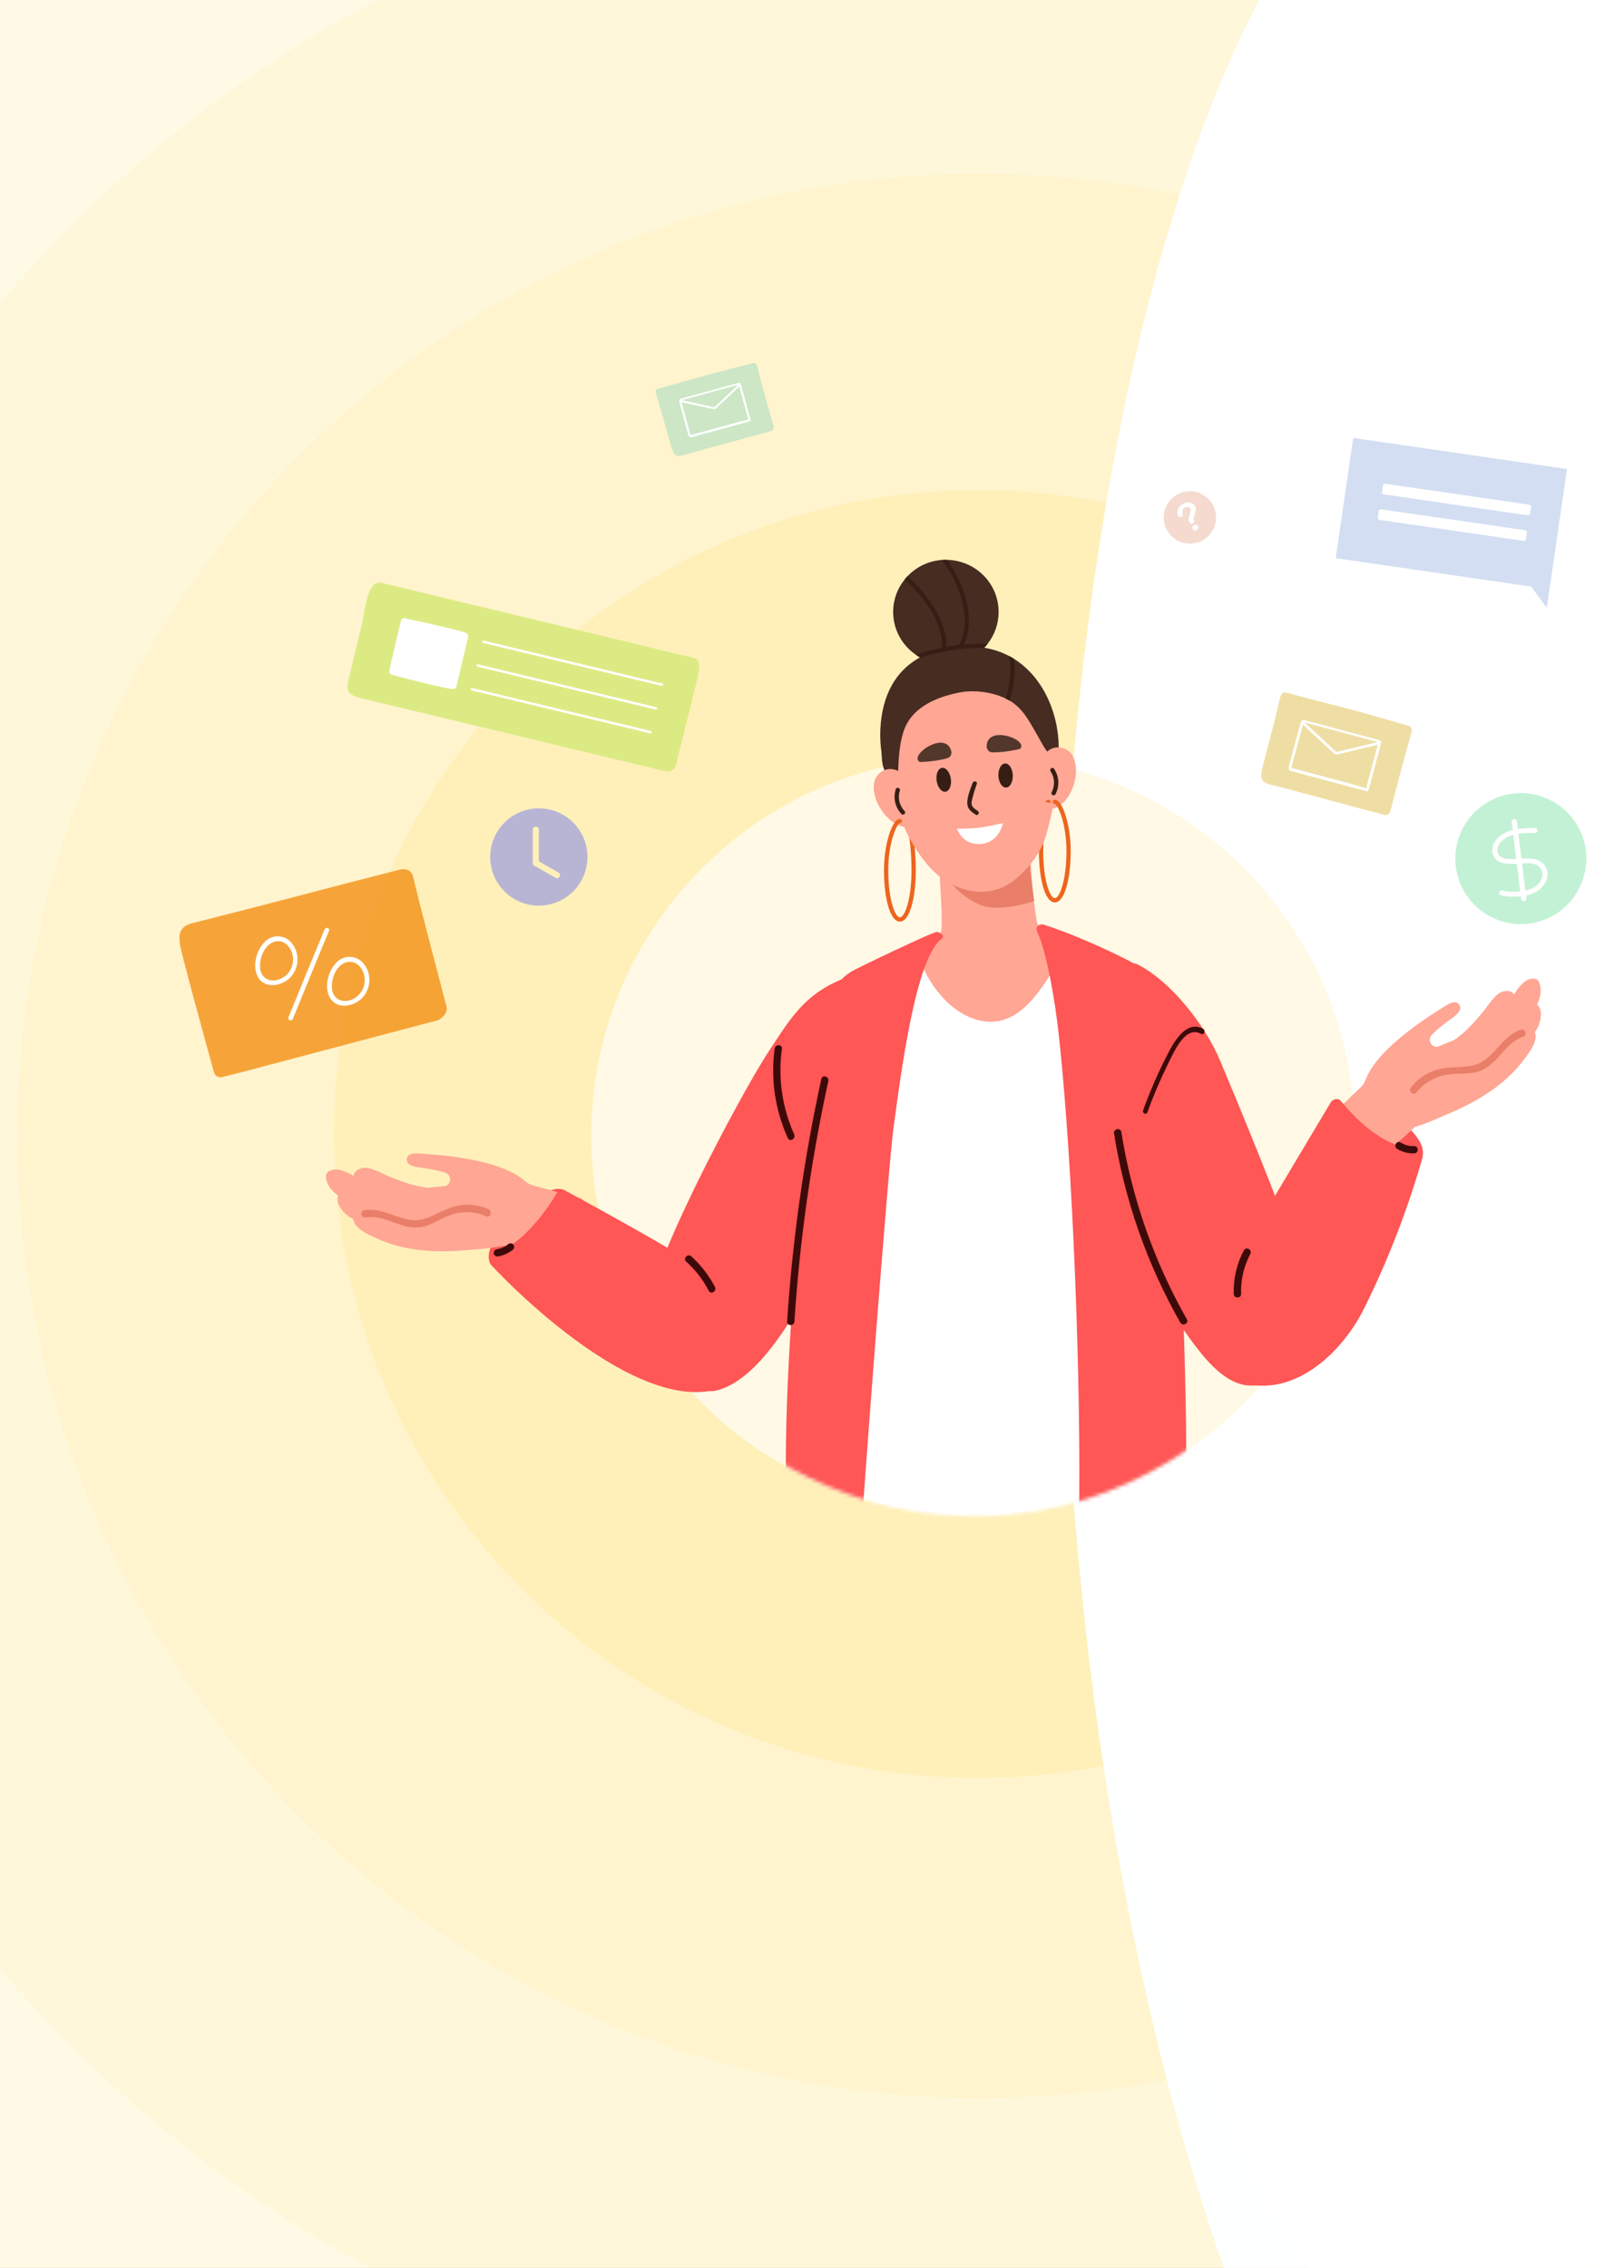 <svg width="434" height="606" viewBox="0 0 434 606" fill="none" xmlns="http://www.w3.org/2000/svg">
<rect x="0" y="0" width="434" height="606" fill="#808080" stroke="none"/>
<g clip-path="url(#clip0_2733_20470)">
<g clip-path="url(#clip1_2733_20470)">
<rect width="1341" height="606" transform="translate(-128)" fill="#FFF9E3"/>
<g opacity="0.48">
<path d="M261.792 819.695C546.86 819.695 777.953 588.601 777.953 303.533C777.953 18.465 546.86 -212.629 261.792 -212.629C-23.276 -212.629 -254.37 18.465 -254.37 303.533C-254.37 588.601 -23.276 819.695 261.792 819.695Z" fill="#FFFDF4"/>
<path d="M261.792 734.168C499.625 734.168 692.427 541.366 692.427 303.533C692.427 65.7 499.625 -127.102 261.792 -127.102C23.959 -127.102 -168.843 65.7 -168.843 303.533C-168.843 541.366 23.959 734.168 261.792 734.168Z" fill="#FFFAEA"/>
<path d="M261.792 647.14C451.561 647.14 605.4 493.302 605.4 303.533C605.4 113.763 451.561 -40.075 261.792 -40.075C72.022 -40.075 -81.816 113.763 -81.816 303.533C-81.816 493.302 72.022 647.14 261.792 647.14Z" fill="#FFF4D0"/>
<path d="M261.792 560.613C403.773 560.613 518.872 445.514 518.872 303.533C518.872 161.551 403.773 46.452 261.792 46.452C119.81 46.452 4.711 161.551 4.711 303.533C4.711 445.514 119.81 560.613 261.792 560.613Z" fill="#FFEFB5"/>
<path d="M261.291 475.087C356.314 475.087 433.345 398.055 433.345 303.033C433.345 208.01 356.314 130.979 261.291 130.979C166.269 130.979 89.237 208.01 89.237 303.033C89.237 398.055 166.269 475.087 261.291 475.087Z" fill="#FFE68E"/>
<path d="M261.292 391.56C310.184 391.56 349.819 351.925 349.819 303.033C349.819 254.14 310.184 214.505 261.292 214.505C212.399 214.505 172.764 254.14 172.764 303.033C172.764 351.925 212.399 391.56 261.292 391.56Z" fill="#FFDC61"/>
</g>
<path fill-rule="evenodd" clip-rule="evenodd" d="M450.533 746.498C542.647 746.498 617.32 554.317 617.32 317.249C617.32 80.181 542.647 -112 450.533 -112C358.419 -112 283.746 80.181 283.746 317.249C283.746 554.317 358.419 746.498 450.533 746.498Z" fill="#FEFFFF"/>
</g>
<g clip-path="url(#clip2_2733_20470)">
<path d="M434.051 1.30002e-07L434.051 605.928L349.907 605.928C310.461 551.716 283.034 431.568 283.034 292.055C283.034 168.971 304.382 60.958 336.498 4.60241e-08L434.051 1.30002e-07Z" fill="white"/>
<path d="M260.866 202.31L259.196 202.31C203.317 202.31 158.019 247.598 158.019 303.463L158.019 303.464C158.019 359.33 203.317 404.617 259.196 404.617L260.866 404.617C316.745 404.617 362.043 359.33 362.043 303.464L362.043 303.463C362.043 247.598 316.745 202.31 260.866 202.31Z" fill="#FFF9E5"/>
<mask id="mask0_2733_20470" style="mask-type:alpha" maskUnits="userSpaceOnUse" x="64" y="126" width="376" height="280">
<path d="M259.634 126L299.5 188.5L365.5 180.5L432 201L439.5 346.5L330 377C330 377 303.5 405.117 261.304 405.117L259.634 405.117C220 405.117 193.5 380 193.5 380L64 319L88 276.5L259.634 126Z" fill="#FFF9E5"/>
</mask>
<g mask="url(#mask0_2733_20470)">
<path d="M265 282.5C273.019 282.5 283.31 261.123 285.5 253.267C280.713 251.205 277.424 248.37 277.045 246.102C274.893 233.297 275.149 218.935 275.415 207.738C275.422 207.542 275.39 207.346 275.32 207.165C275.25 206.984 275.144 206.822 275.011 206.69C274.877 206.559 274.718 206.46 274.545 206.403C274.373 206.345 274.19 206.329 274.012 206.357C273.865 206.221 273.693 206.12 273.508 206.06C273.322 206.001 273.128 205.985 272.936 206.014C272.745 206.042 272.561 206.114 272.397 206.224C272.233 206.335 272.092 206.482 271.983 206.656C267.13 214.429 259.036 218.44 252.192 223.853C251.999 223.753 251.785 223.71 251.571 223.728C251.358 223.747 251.153 223.825 250.976 223.957C250.8 224.088 250.658 224.268 250.565 224.478C250.473 224.687 250.432 224.92 250.448 225.152C250.453 225.196 250.453 225.241 250.448 225.286L250.154 225.533C249.983 225.692 249.856 225.899 249.787 226.131C249.718 226.363 249.71 226.612 249.763 226.849C249.816 227.086 249.928 227.303 250.088 227.474C250.247 227.646 250.447 227.767 250.666 227.822C251.206 234.008 252.021 247.277 251.509 248.855C250.846 250.917 247.519 251.886 245.756 252.865L245.5 252.999C245.509 264.051 257.531 282.5 265 282.5Z" fill="#FFA694"/>
<path d="M301.271 363.402C301.226 363.295 301.168 363.195 301.097 363.104C301.035 362.694 300.973 362.304 300.891 361.924C300.868 361.748 300.808 361.58 300.714 361.429C300.619 361.279 300.494 361.151 300.345 361.053C300.197 360.956 300.029 360.892 299.854 360.865C299.678 360.838 299.499 360.849 299.328 360.898C295.42 357.328 290.607 356.137 285.382 355.768C275.715 355.132 265.842 355.768 256.185 356.107C246.199 356.497 235.184 356.004 225.394 358.025C222.144 358.702 219.789 359.616 220.313 363.412C217.814 372.523 215.932 389.442 215.428 399.836L294.71 400H309.201C307.452 389.606 304.367 372.687 301.271 363.402Z" fill="#7380D1"/>
<path d="M309.273 382.988C308.327 370.306 307.051 325.645 305.211 313.025C303.524 301.564 301.642 290.237 297.929 279.238C295.574 272.23 293.034 265.274 291.501 258.092C289.831 256.132 287.885 254.424 285.722 253.023C281.135 257.979 275.501 273.745 264 273C253.07 272.292 245.5 259.118 244.913 252.449C244.852 251.689 249.027 250.15 247.834 250.55C245.551 251.32 243.093 252.048 240.573 252.787C228.507 272.257 220.38 293.896 216.652 316.483C216.488 317.427 216.374 318.381 216.22 319.335C216.58 334.397 212.826 389.113 217.691 406.299C218.812 410.239 259.925 427.742 303.5 411.5C305.156 409.304 307.237 398.902 308.08 395.423C307.998 390.047 309.674 388.385 309.273 382.988Z" fill="white"/>
<path d="M314.615 306.602C314.224 289.838 318.044 265.01 302.094 256.944C295.467 253.494 285.745 249.2 278.753 247.029C278.249 246.876 276.414 247.296 277.188 248.974C279.797 254.543 282.005 267.836 282.936 276.373C286.84 311.936 288.945 372.037 288.353 405.675L288.249 411.202C288.249 413.373 287.588 416.72 288.745 418.624C291.18 422.657 304.232 416.689 306.85 415.164C311.32 412.574 316.276 408.162 316.676 401.805C317.963 381.557 315.024 323.739 314.615 306.602Z" fill="#FF5656"/>
<path d="M250.417 249.01C250.136 248.711 235.856 255.4 228.582 259.043C222.661 262.007 221.361 267.112 219.586 274.275C219.446 274.851 208.065 355.801 210.288 405.334C210.288 405.849 210.472 407.145 210.542 407.598C211.544 413.711 220.206 416.994 225.626 419.722C226.051 419.936 226.514 420.029 226.975 419.992C227.437 419.955 227.884 419.789 228.279 419.508C228.675 419.227 229.007 418.839 229.249 418.376C229.49 417.914 229.634 417.391 229.667 416.85C230.546 401.825 237.293 312.73 238.751 301.646C241.483 280.847 245.331 255.534 251.647 250.842C252.649 250.09 251.287 249.133 250.417 249.01Z" fill="#FF5656"/>
<path d="M229.683 260.092C215.69 263.958 211.556 271.727 205.495 280.859C198.189 291.878 171.538 341.745 172.855 352.573C173.586 358.507 184.051 373.289 191.218 371.616C202.577 369.029 211.571 351.923 214.547 347.541C220.551 338.685 219.849 330.422 223.436 320.355C227.022 310.215 229.398 299.689 230.515 288.994C231.35 281.055 230.675 259.822 229.683 260.092Z" fill="#FF5656"/>
<path d="M219.494 288.308C214.834 309.654 211.778 331.318 210.351 353.118C210.268 354.369 212.211 354.402 212.295 353.152C213.708 331.523 216.741 310.03 221.367 288.853C221.634 287.636 219.772 287.081 219.494 288.308Z" fill="#3D0A09"/>
<path d="M207.011 280.256C205.922 288.385 207.146 296.655 210.542 304.124C211.057 305.262 212.761 304.306 212.246 303.127C209.021 295.959 207.881 288.031 208.955 280.249C209.121 279.01 207.177 278.987 207.012 280.215L207.011 280.256Z" fill="#3D0A09"/>
<path d="M151.447 318.968C149.701 315.076 141.354 321.099 139.432 322.42C134.471 325.826 129.451 333.715 130.837 337.182C130.974 337.516 141.243 338.271 144.596 334.47C146.778 331.95 148.502 329.069 149.689 325.957C150.411 324.109 152.341 320.982 151.447 318.968Z" fill="#FF5656"/>
<path d="M155.183 320.194C151.976 319.442 144.281 317.255 142.233 316.676C141.513 316.485 140.787 316.036 140.359 315.643C139.1 314.527 137.771 313.74 136.254 313.01C131.512 310.658 123.116 308.982 114.402 308.408C112.112 308.258 109.04 307.712 108.741 309.557C108.348 311.976 112.279 311.896 114.386 312.296C115.947 312.537 117.49 312.885 119.004 313.337L119.154 313.401C119.494 313.545 119.785 313.786 119.991 314.093C120.197 314.399 120.308 314.759 120.312 315.129C120.316 315.498 120.211 315.861 120.012 316.172C119.812 316.483 119.526 316.729 119.188 316.881C117.69 317.101 116.091 317.132 114.623 317.398C110.791 317.129 106.568 315.4 103.988 314.374C102.004 313.593 98.673 311.453 96.454 312.207C95.108 312.658 94.596 313.39 94.511 314.213C92.354 312.997 89.879 311.813 87.893 312.991C87.666 313.106 87.472 313.278 87.331 313.49C87.19 313.702 87.107 313.947 87.089 314.201C87.169 316.561 88.599 318.176 90.357 319.495C90.126 320.238 90.155 321.037 90.439 321.761C91.254 323.506 92.652 324.914 94.394 325.743C94.62 328.199 98.379 329.865 100.198 330.711C108.435 334.64 117.667 334.83 126.615 333.884C129.364 333.728 132.1 333.393 134.806 332.881C134.861 333.153 150.617 337.002 150.933 335.609C152.58 333.877 153.852 331.827 154.67 329.584C155.488 327.341 155.834 324.954 155.686 322.573C155.876 322.411 156.018 322.201 156.098 321.966C156.178 321.73 156.194 321.477 156.142 321.234C156.091 320.99 155.974 320.765 155.805 320.582C155.636 320.399 155.421 320.265 155.183 320.194Z" fill="#FFA694"/>
<path d="M97.449 325.384C102.476 324.301 106.84 328.43 111.881 327.984C114.703 327.725 116.997 325.993 119.576 324.999C121.208 324.283 122.971 323.913 124.754 323.912C126.536 323.911 128.299 324.278 129.932 324.991C131.089 325.521 131.679 323.674 130.605 323.138C128.098 321.982 125.291 321.637 122.576 322.149C119.127 322.734 116.437 324.84 113.15 325.758C107.656 327.281 102.719 322.242 97.097 323.445C96.909 323.552 96.76 323.716 96.67 323.912C96.58 324.109 96.555 324.329 96.598 324.541C96.641 324.753 96.75 324.945 96.909 325.092C97.069 325.238 97.27 325.33 97.485 325.355L97.449 325.384Z" fill="#E97E69"/>
<path d="M188.615 339.766C180.584 334.198 156.227 320.933 150.759 317.977C150.462 317.819 150.115 317.781 149.79 317.872C149.466 317.964 149.19 318.176 149.019 318.466C141.807 330.632 134.805 334.125 131.705 335.534C131.484 335.628 131.289 335.774 131.136 335.959C130.983 336.143 130.877 336.362 130.825 336.596C130.774 336.83 130.779 337.073 130.84 337.305C130.902 337.537 131.018 337.751 131.179 337.929C138.702 346.096 180.414 387.517 200.567 365.726C201.27 365.019 193.439 343.117 188.615 339.766Z" fill="#FF5656"/>
<path d="M183.263 337.003C185.779 339.252 187.865 341.939 189.417 344.932C190.006 346.038 191.637 344.989 191.058 343.885C189.421 340.748 187.229 337.931 184.588 335.571C184.391 335.468 184.165 335.432 183.946 335.468C183.726 335.504 183.524 335.61 183.37 335.77C183.215 335.931 183.118 336.137 183.091 336.358C183.065 336.578 183.111 336.802 183.223 336.994L183.263 337.003Z" fill="#3D0A09"/>
<path d="M135.925 332.386C135.043 333.12 133.983 333.611 132.852 333.812C132.598 333.838 132.363 333.958 132.193 334.147C132.023 334.337 131.93 334.583 131.932 334.838C131.959 335.09 132.078 335.322 132.266 335.491C132.454 335.661 132.698 335.755 132.951 335.756C134.424 335.532 135.813 334.928 136.98 334.004C137.187 333.857 137.332 333.638 137.386 333.39C137.441 333.142 137.401 332.882 137.275 332.662C137.127 332.455 136.907 332.31 136.659 332.256C136.41 332.201 136.15 332.24 135.929 332.366L135.925 332.386Z" fill="#3D0A09"/>
<path d="M351.358 350.792C347.81 335.078 330.506 294.03 325.984 283.249C322.387 274.626 313.665 262.899 304.4 257.899C294.895 252.837 294.807 287.976 294.722 290.269C294.281 301.26 293.656 311.82 297.758 322.269C302.199 333.136 307.881 343.455 314.693 353.022C320.014 360.472 328.015 373.51 338.137 369.5C344.914 366.847 352.919 357.802 351.358 350.792Z" fill="#FF5656"/>
<path d="M297.679 302.621C300.477 320.471 306.485 337.672 315.413 353.394C316.024 354.489 317.807 353.641 317.185 352.546C308.346 336.972 302.399 319.935 299.63 302.255C299.529 302.064 299.371 301.911 299.177 301.815C298.984 301.719 298.765 301.687 298.553 301.722C298.34 301.757 298.143 301.858 297.991 302.01C297.839 302.163 297.739 302.359 297.705 302.572L297.679 302.621Z" fill="#3D0A09"/>
<path d="M306.597 297.33C308.216 292.826 310.081 288.442 312.181 284.205C313.9 280.741 316.827 273.901 321.055 276.298C321.767 276.698 322.239 275.323 321.527 274.923C317.605 272.705 314.422 277.162 312.526 280.739C309.815 285.886 307.446 291.26 305.441 296.814C305.43 296.976 305.464 297.137 305.537 297.272C305.609 297.408 305.717 297.512 305.845 297.569C305.974 297.626 306.115 297.634 306.25 297.591C306.385 297.548 306.506 297.457 306.597 297.33Z" fill="#3D0A09"/>
<path d="M372.582 298.282C372.397 298.142 372.176 298.059 371.945 298.042C371.713 298.025 371.482 298.074 371.278 298.184C368.601 297.565 365.75 299.146 366.018 302.193C366.355 306.16 370.488 308.307 373.857 309.259C376.28 309.954 379.92 312.09 380.254 308.339C380.578 304.428 375.352 300.128 372.582 298.282Z" fill="#FF5656"/>
<path d="M353.983 299.66C356.453 297.481 362.2 291.917 363.732 290.439C364.277 289.931 364.703 289.192 364.895 288.644C365.477 287.065 366.277 285.744 367.269 284.383C370.336 280.069 376.943 274.624 384.351 270C386.299 268.785 388.748 266.853 389.884 268.337C391.373 270.283 387.87 272.071 386.203 273.418C384.941 274.369 383.746 275.405 382.625 276.519L382.524 276.646C382.291 276.934 382.148 277.283 382.112 277.651C382.076 278.019 382.148 278.389 382.319 278.716C382.49 279.043 382.754 279.313 383.077 279.493C383.4 279.673 383.769 279.755 384.138 279.729C385.562 279.215 386.986 278.486 388.405 278.028C391.655 275.979 394.56 272.459 396.348 270.336C397.728 268.71 399.652 265.25 401.963 264.865C403.363 264.627 404.16 265.03 404.624 265.715C405.95 263.624 407.572 261.411 409.879 261.51C410.133 261.504 410.386 261.564 410.61 261.684C410.834 261.805 411.024 261.981 411.159 262.197C412.204 264.315 411.707 266.414 410.782 268.407C411.336 268.953 411.688 269.67 411.78 270.442C411.887 272.366 411.319 274.267 410.176 275.821C411.138 278.092 408.613 281.337 407.409 282.942C402.007 290.298 393.961 294.828 385.628 298.223C383.132 299.385 380.562 300.383 377.936 301.211C378.015 301.476 365.95 312.315 365.013 311.236C362.743 310.488 360.653 309.282 358.872 307.692C357.091 306.102 355.658 304.163 354.663 301.994C354.42 301.941 354.195 301.824 354.013 301.654C353.831 301.484 353.698 301.268 353.628 301.03C353.559 300.791 353.555 300.537 353.617 300.296C353.68 300.055 353.806 299.835 353.983 299.66Z" fill="#FFA694"/>
<path d="M407.314 276.948C402.372 278.37 400.478 284.071 395.825 286.06C393.215 287.166 390.375 286.723 387.632 287.066C385.856 287.207 384.127 287.714 382.556 288.555C380.984 289.397 379.604 290.554 378.503 291.954C377.733 292.967 376.34 291.618 377.033 290.638C378.696 288.435 381.007 286.804 383.642 285.973C386.958 284.858 390.323 285.442 393.654 284.698C399.216 283.444 401.184 276.67 406.708 275.073C406.924 275.079 407.133 275.152 407.305 275.283C407.477 275.414 407.603 275.596 407.666 275.803C407.728 276.01 407.723 276.231 407.652 276.435C407.581 276.64 407.447 276.816 407.269 276.94L407.314 276.948Z" fill="#E97E69"/>
<path d="M358.248 294.101C357.583 293.301 356.141 293.686 355.59 294.622C348.328 306.784 341.076 318.952 333.835 331.125C327.339 342.006 329.059 368.498 329.526 368.689C344.702 374.919 358.692 361.771 364.772 349.188C371.092 336.381 376.242 323.033 380.16 309.306C380.238 309.039 380.253 308.757 380.205 308.483C380.157 308.209 380.046 307.95 379.882 307.725C379.717 307.501 379.503 307.317 379.256 307.189C379.009 307.06 378.736 306.99 378.457 306.984C370.691 306.813 363.443 300.459 358.248 294.101Z" fill="#FF5656"/>
<path d="M373.355 306.978C374.724 307.835 376.321 308.261 377.938 308.2C379.183 308.154 379.167 306.219 377.939 306.254C376.661 306.31 375.398 305.975 374.317 305.294C373.254 304.629 372.283 306.319 373.355 306.978Z" fill="#3D0A09"/>
<path d="M332.435 334.061C330.514 337.659 329.574 341.697 329.71 345.768C329.75 347.026 331.682 346.997 331.675 345.815C331.538 342.078 332.389 338.37 334.145 335.063C334.7 333.97 333.038 332.989 332.411 334.123L332.435 334.061Z" fill="#3D0A09"/>
<path d="M238.688 163.514C238.688 168.259 241.093 172.455 244.76 174.971C245.116 175.218 245.498 175.459 245.879 175.663C245.923 175.701 245.973 175.719 246.029 175.743C248.028 176.837 250.333 177.449 252.783 177.449C256.8 177.449 260.417 175.787 262.985 173.117C262.998 173.105 263.022 173.092 263.029 173.074C263.354 172.734 263.659 172.382 263.96 172.004C265.791 169.65 266.871 166.714 266.871 163.52C266.871 155.907 260.718 149.746 253.07 149.597C252.977 149.586 252.876 149.586 252.783 149.586C252.401 149.586 252.032 149.597 251.664 149.628C248.053 149.9 244.83 151.526 242.511 153.986C242.249 154.257 241.993 154.553 241.762 154.85C239.825 157.211 238.688 160.226 238.688 163.514Z" fill="#472C21"/>
<path d="M235.629 201.49C235.93 203.412 236.41 205.316 237.117 207.039C237.898 208.949 238.934 210.679 240.265 212.033C244.795 216.618 250.387 216.253 257.185 216.593C269.879 217.217 282.257 213.886 282.9 201.316C283.363 192.023 279.401 181.282 270.935 176.023C270.51 175.764 270.073 175.511 269.624 175.276C267.724 174.275 265.618 173.533 263.307 173.137C263.213 173.101 263.126 173.095 263.019 173.082C262.17 172.934 261.283 172.841 260.364 172.798C255.123 172.539 250.062 173.392 245.87 175.678C245.651 175.783 245.445 175.906 245.226 176.03C245.213 176.03 245.213 176.03 245.201 176.042C239.597 179.373 235.698 185.417 235.26 194.995C235.179 197.065 235.286 199.29 235.629 201.49Z" fill="#472C21"/>
<path d="M252.102 232.933C252.102 232.933 254.727 238.397 261.431 241.584C265.553 243.544 272.02 242.147 276.369 240.788L274.932 229.676L268.653 228.305C260.912 230.362 252.102 232.933 252.102 232.933Z" fill="#E97E69"/>
<path d="M261.226 179.502C265.812 179.88 269.811 182.579 273.372 185.366C277.239 188.395 279.432 192.325 280.638 197.145C281.581 200.94 281.831 204.876 281.888 208.782C281.969 213.923 281.044 217.761 279.695 222.697C278.345 227.636 275.234 231.739 271.341 234.964C263.744 241.249 253.561 237.943 247.762 230.948C240.433 222.093 238.085 212.508 237.909 200.989C237.854 197.25 238.11 193.357 239.896 190.107C242.202 185.923 246.65 183.507 251.011 181.702C254.229 180.368 257.646 179.23 261.132 179.489C261.158 179.502 261.195 179.502 261.226 179.502Z" fill="#FFA694"/>
<path d="M235.613 199.63C235.639 202.041 235.452 205 237.075 206.978C237.282 207.231 237.513 207.466 237.826 207.584C238.563 207.88 239.506 207.342 239.806 206.674C240.025 206.211 240.051 205.674 240.062 205.16C240.188 201.762 240.525 197.48 241.912 194.298C244.33 188.754 250.489 186.221 256.256 185.071C260.237 184.274 265.091 184.867 268.827 186.696C269.183 186.869 269.527 187.049 269.864 187.24C269.877 187.252 269.89 187.252 269.901 187.265C273.745 189.526 275.58 193.747 277.768 197.424C278.674 198.951 279.904 201.713 281.748 202.349C283.797 203.066 281.567 192.177 280.655 189.836C279.748 187.493 274.306 182.722 274.306 182.722L271.088 180.721L269.983 180.04L266.984 178.174L257.7 176.833C257.7 176.833 251.015 179.176 247.279 180.733C243.542 182.302 241.818 183.575 239.362 186.134C236.926 188.693 238.225 188.909 236.569 192.394C235.533 194.569 235.583 197.3 235.613 199.63Z" fill="#472C21"/>
<path d="M266.817 207.308C266.892 209.088 267.81 210.491 268.872 210.447C269.927 210.405 270.727 208.928 270.653 207.147C270.577 205.367 269.659 203.965 268.598 204.007C267.535 204.051 266.742 205.528 266.817 207.308Z" fill="#361E14"/>
<path d="M250.31 208.645C250.572 210.406 251.634 211.711 252.677 211.556C253.727 211.401 254.364 209.85 254.102 208.089C253.838 206.328 252.777 205.023 251.733 205.178C250.684 205.332 250.047 206.884 250.31 208.645Z" fill="#361E14"/>
<path d="M259.926 209.208C260.17 208.528 261.294 208.769 261.044 209.461C260.638 210.598 260.269 211.741 259.976 212.91C259.802 213.602 259.488 214.498 259.739 215.197C259.983 215.871 260.738 216.335 261.301 216.693C261.919 217.082 261.388 218.096 260.764 217.7C259.702 217.026 258.633 216.254 258.515 214.906C258.345 213.064 259.32 210.908 259.926 209.208Z" fill="#361E14"/>
<path d="M268.755 196.578C270.198 196.869 271.571 197.505 272.309 198.192C272.546 198.414 272.771 198.667 272.878 198.988C272.984 199.309 272.952 199.705 272.734 199.946C272.559 200.138 272.309 200.199 272.066 200.249C269.941 200.707 267.73 201.034 265.569 201.041C265.181 201.041 264.775 201.028 264.432 200.83C263.931 200.546 263.657 199.891 263.689 199.273C263.82 196.559 266.374 196.102 268.755 196.578Z" fill="#54372B"/>
<path d="M254.165 200.505C254.357 201.098 254.259 201.797 253.851 202.204C253.571 202.483 253.183 202.6 252.808 202.699C250.716 203.25 248.498 203.503 246.324 203.608C246.08 203.62 245.818 203.626 245.6 203.483C245.325 203.311 245.188 202.934 245.212 202.593C245.231 202.254 245.38 201.951 245.55 201.679C246.074 200.826 247.236 199.863 248.554 199.207C250.735 198.131 253.327 197.915 254.165 200.505Z" fill="#54372B"/>
<path d="M277.952 203.507C277.952 203.507 279.833 198.656 284.068 199.91C290.016 201.678 287.766 213.888 281.694 216.015C275.615 218.141 277.952 203.507 277.952 203.507Z" fill="#FFA694"/>
<path d="M281.693 205.431C283.048 207.482 283.205 210.01 282.079 212.204C281.748 212.853 280.705 212.371 281.043 211.716C281.979 209.887 281.892 207.81 280.749 206.086C280.343 205.467 281.286 204.818 281.693 205.431Z" fill="#361E14"/>
<path d="M242.455 208.015C242.455 208.015 239.307 203.857 235.578 206.212C230.348 209.518 235.883 220.659 242.318 221.055C248.754 221.457 242.455 208.015 242.455 208.015Z" fill="#FFA694"/>
<path d="M239.388 210.873C238.657 213.216 239.2 215.688 240.887 217.493C241.387 218.03 242.255 217.276 241.749 216.739C240.337 215.231 239.857 213.209 240.475 211.244C240.694 210.545 239.606 210.175 239.388 210.873Z" fill="#361E14"/>
<path d="M255.733 221.43C255.733 221.43 259.245 221.492 261.949 221.133C264.655 220.775 268.041 219.94 268.041 219.94C268.041 219.94 267.117 224.865 262.531 225.472C257.251 226.175 255.733 221.43 255.733 221.43Z" fill="white"/>
<path d="M241.759 154.856C241.921 154.992 242.071 155.129 242.227 155.276C246.97 159.658 251.924 166.221 251.774 172.901C251.774 172.969 251.787 173.024 251.811 173.079C249.418 173.556 247.051 174.174 244.758 174.978C245.113 175.224 245.495 175.466 245.876 175.67C245.657 175.774 245.451 175.898 245.233 176.022C245.495 175.929 245.763 175.842 246.025 175.75C251.467 173.951 257.297 173.086 262.982 173.123C263.094 173.123 263.201 173.123 263.314 173.136C263.22 173.099 263.133 173.092 263.026 173.079C263.351 172.74 263.657 172.388 263.957 172.011C261.863 171.956 259.758 172.048 257.641 172.227C260.583 165.831 258.065 157.483 254.58 151.828C254.111 151.056 253.605 150.314 253.061 149.597C252.968 149.586 252.867 149.586 252.774 149.586C252.392 149.586 252.023 149.597 251.655 149.628C252.186 150.289 252.68 150.982 253.136 151.687C256.773 157.235 259.671 165.894 256.378 172.209C256.354 172.252 256.354 172.301 256.341 172.345C255.191 172.481 254.054 172.653 252.911 172.857C253.036 166.109 248.344 159.602 243.651 155.054C243.271 154.689 242.883 154.325 242.49 153.986C242.246 154.263 241.989 154.56 241.759 154.856Z" fill="#361E14"/>
<path d="M281.892 241.135C284.684 241.135 286.146 234.232 286.146 227.416C286.146 220.618 283.997 213.697 281.892 213.697C281.573 213.697 281.317 213.95 281.317 214.266C281.317 214.581 281.573 214.834 281.892 214.834C282.635 214.976 284.997 219.803 284.997 227.416C284.997 235.214 283.185 239.997 281.892 239.997C280.592 239.997 278.787 235.208 278.787 227.416C278.787 220.711 279.78 215.552 280.355 214.803C280.58 214.73 280.742 214.513 280.742 214.266C280.742 213.95 280.486 213.697 280.168 213.697C278.274 213.697 277.637 223.121 277.637 227.416C277.631 234.232 279.092 241.135 281.892 241.135Z" fill="#ED651E"/>
<path d="M244.742 232.542C244.742 228.24 244.105 218.823 242.211 218.823C241.893 218.823 241.637 219.076 241.637 219.392C241.637 219.638 241.799 219.849 242.024 219.928C242.598 220.676 243.592 225.836 243.592 232.542C243.592 240.34 241.78 245.123 240.487 245.123C239.194 245.123 237.381 240.334 237.381 232.542C237.381 224.928 239.743 220.095 240.487 219.959C240.806 219.959 241.061 219.706 241.061 219.392C241.061 219.076 240.806 218.823 240.487 218.823C238.382 218.823 236.231 225.744 236.231 232.542C236.231 239.357 237.694 246.259 240.487 246.259C243.28 246.266 244.742 239.364 244.742 232.542Z" fill="#ED651E"/>
<path d="M268.823 186.7C269.179 186.873 269.524 187.053 269.861 187.244C270.46 185.106 270.911 182.899 271.079 180.724C271.204 179.13 271.173 177.548 270.942 176.015C270.517 175.756 270.08 175.503 269.63 175.268C269.96 176.813 270.054 178.42 269.973 180.044C269.861 182.251 269.423 184.506 268.823 186.7Z" fill="#361E14"/>
<path d="M244.451 226.375L243.008 223.878L242.114 221.344L241.54 219.961L241.359 218.978C241.359 218.978 241.952 217.785 242.327 217.964C242.701 218.143 244.444 219.348 244.444 219.348L245.45 221.462L244.451 226.375Z" fill="#FFA694"/>
<path d="M278.819 225.23C278.819 225.23 278.001 227.017 277.632 227.641C277.263 228.265 275.758 227.727 275.758 227.727L273.19 221.702L273.696 215.695L277.294 213.847L280.656 214.577L278.819 225.23Z" fill="#FFA694"/>
</g>
</g>
<path opacity="0.8" d="M64.836 286.437L112.334 273.849C112.45 273.819 115.359 273.077 116.919 272.679C117.512 272.527 119.829 270.921 119.328 268.958C118.086 264.091 112.123 241.748 110.449 234.461C109.737 231.378 106.76 232.394 106.307 232.51L105.422 232.736C82.484 238.591 74.327 240.917 51.252 246.721C46.865 247.841 48.103 251.572 48.095 252.271C48.086 253.496 54.507 276.811 57.181 286.557C57.303 287.008 57.599 287.393 58.007 287.627C58.415 287.862 58.901 287.927 59.36 287.81L64.836 286.437Z" fill="#F39016"/>
<path d="M86.739 248.361C83.48 256.186 80.26 264.03 77.077 271.893C76.781 272.629 77.981 272.958 78.276 272.223C81.469 264.366 84.69 256.522 87.938 248.691C88.237 247.967 87.037 247.637 86.739 248.361Z" fill="white"/>
<path d="M77.08 261.659C78.411 260.512 79.263 258.918 79.471 257.189C79.678 255.461 79.226 253.722 78.202 252.313C77.781 251.682 77.213 251.161 76.544 250.793C75.876 250.425 75.127 250.221 74.36 250.199C73.593 250.177 72.831 250.337 72.137 250.665C71.443 250.994 70.838 251.481 70.372 252.087C68.452 254.276 67.521 258.06 68.76 260.727C70.317 264.107 74.548 263.736 77.08 261.659C77.696 261.16 76.827 260.281 76.202 260.795C73.74 262.805 70.127 262.346 69.549 259.009C69.338 257.206 69.744 255.38 70.704 253.824C72.446 250.934 75.862 250.575 77.619 253.624C78.258 254.789 78.472 256.138 78.223 257.445C77.975 258.753 77.28 259.94 76.255 260.806C76.187 260.922 76.158 261.056 76.174 261.189C76.189 261.321 76.248 261.445 76.341 261.541C76.434 261.637 76.556 261.701 76.69 261.722C76.823 261.743 76.96 261.721 77.08 261.659Z" fill="white"/>
<path d="M96.282 267.151C97.613 266.004 98.465 264.409 98.673 262.681C98.88 260.952 98.428 259.214 97.404 257.805C96.984 257.174 96.415 256.652 95.747 256.284C95.078 255.917 94.329 255.713 93.562 255.691C92.795 255.669 92.033 255.828 91.339 256.157C90.645 256.485 90.04 256.973 89.575 257.578C87.654 259.768 86.723 263.551 87.962 266.218C89.519 269.599 93.692 269.243 96.282 267.151C96.91 266.649 96.029 265.773 95.413 266.273C92.942 268.297 89.327 267.826 88.762 264.498C88.533 262.708 88.915 260.889 89.848 259.33C91.648 256.426 95.006 256.082 96.763 259.13C97.404 260.292 97.619 261.638 97.372 262.944C97.125 264.249 96.431 265.434 95.407 266.298C95.32 266.418 95.279 266.564 95.291 266.71C95.303 266.857 95.368 266.994 95.474 267.096C95.579 267.199 95.718 267.261 95.867 267.271C96.015 267.281 96.162 267.239 96.282 267.151Z" fill="white"/>
<path d="M202.288 97.734C202.227 97.495 202.075 97.289 201.864 97.161C201.653 97.033 201.401 96.992 201.16 97.048C198.7 97.673 191.916 99.4 190.842 99.694C186 101.019 181.126 102.444 176.283 103.764C174.589 104.228 175.127 104.409 176.931 110.648C177.466 112.604 178.865 117.399 179.41 119.353C179.613 120.093 180.013 121.339 180.734 121.679C181.564 122.081 182.711 121.601 183.492 121.376C190.442 119.394 198.991 117.167 206.06 115.168C206.187 115.131 206.306 115.069 206.408 114.986C206.511 114.902 206.596 114.798 206.657 114.681C206.719 114.564 206.756 114.435 206.767 114.303C206.778 114.171 206.762 114.038 206.721 113.912C205.205 108.686 203.665 103.041 202.288 97.734Z" fill="#CCE6C6"/>
<path d="M200.179 112.637L199.939 112.702L199.854 112.725L197.271 113.432C193.097 114.575 188.924 115.716 184.754 116.858C184.682 116.88 184.607 116.887 184.533 116.877C184.459 116.868 184.388 116.842 184.325 116.803C184.013 116.502 183.822 116.097 183.788 115.665C183.762 115.57 183.739 115.485 183.719 115.414C183.7 115.344 181.569 107.555 181.52 107.219C181.471 106.883 181.629 106.619 181.809 106.57L197.354 102.316C197.425 102.296 197.5 102.291 197.572 102.302C197.645 102.313 197.715 102.34 197.777 102.38C197.838 102.42 197.891 102.473 197.931 102.535C197.971 102.597 197.997 102.666 198.007 102.739L198.31 103.845C198.834 105.761 199.389 107.787 199.894 109.633C200.124 110.474 200.353 111.309 200.579 112.135C200.609 112.235 200.6 112.343 200.554 112.437C200.509 112.495 200.452 112.543 200.388 112.577C200.323 112.611 200.252 112.632 200.179 112.637ZM199.705 112.18L199.85 112.14L199.98 112.105C199.759 111.299 199.543 110.509 199.325 109.714C198.82 107.868 198.266 105.841 197.741 103.925L197.439 102.82C197.44 102.8 197.434 102.781 197.424 102.765L193.626 103.804L182.018 106.98C182.018 106.98 182.029 107.02 182.038 107.05C182.113 107.326 183.487 112.483 184.226 115.185C184.246 115.26 184.272 115.355 184.3 115.455C184.35 115.64 184.467 116.205 184.593 116.251C188.77 115.108 192.944 113.966 197.115 112.824L199.705 112.18Z" fill="white"/>
<path d="M191.032 109.3C190.89 109.341 190.739 109.345 190.595 109.312L181.962 107.443C181.928 107.436 181.894 107.422 181.865 107.402C181.836 107.382 181.811 107.356 181.792 107.326C181.772 107.296 181.759 107.263 181.753 107.228C181.747 107.193 181.748 107.157 181.757 107.123C181.772 107.053 181.814 106.992 181.874 106.954C181.934 106.915 182.007 106.902 182.076 106.917L190.709 108.787C190.77 108.803 190.835 108.802 190.897 108.786C190.958 108.769 191.014 108.736 191.059 108.691L197.516 102.573C197.569 102.533 197.635 102.514 197.701 102.519C197.767 102.525 197.829 102.554 197.874 102.602C197.92 102.65 197.947 102.714 197.949 102.78C197.951 102.846 197.928 102.911 197.886 102.962L191.428 109.079C191.316 109.185 191.18 109.261 191.032 109.3Z" fill="white"/>
<path d="M93.095 181.945C93.095 181.945 95.524 171.569 96.829 166.406C97.413 163.978 98.091 154.818 101.853 155.722L185.118 175.735C187.84 176.389 187.042 178.56 185.008 186.887C183.609 192.708 182.047 198.644 180.671 204.369C180.6 204.67 180.469 204.954 180.288 205.205C180.106 205.455 179.877 205.668 179.613 205.83C179.349 205.992 179.055 206.1 178.749 206.149C178.443 206.197 178.13 206.185 177.829 206.112L96.174 186.486C92.453 185.568 92.621 183.916 93.095 181.945Z" fill="#DCEA84"/>
<path d="M176.771 183.264L129.108 171.808C129.024 171.788 128.952 171.735 128.907 171.662C128.861 171.588 128.847 171.5 128.868 171.416C128.888 171.333 128.94 171.26 129.014 171.215C129.087 171.17 129.176 171.157 129.259 171.177L176.941 182.637C177.024 182.659 177.095 182.712 177.14 182.785C177.185 182.858 177.199 182.945 177.181 183.029C177.171 183.072 177.152 183.112 177.125 183.148C177.099 183.183 177.065 183.213 177.027 183.235C176.988 183.257 176.946 183.271 176.902 183.276C176.858 183.281 176.813 183.277 176.771 183.264Z" fill="white"/>
<path d="M175.247 189.606L127.583 178.15C127.499 178.13 127.427 178.078 127.382 178.004C127.337 177.931 127.323 177.842 127.343 177.759C127.363 177.675 127.416 177.603 127.489 177.558C127.563 177.513 127.651 177.499 127.735 177.519L175.416 188.98C175.499 189.001 175.571 189.054 175.616 189.127C175.66 189.2 175.675 189.288 175.657 189.371C175.646 189.414 175.627 189.455 175.601 189.49C175.574 189.526 175.541 189.555 175.502 189.577C175.464 189.599 175.422 189.613 175.378 189.618C175.333 189.623 175.289 189.619 175.247 189.606Z" fill="white"/>
<path d="M173.722 195.949L126.059 184.493C125.975 184.473 125.903 184.421 125.857 184.347C125.812 184.274 125.798 184.185 125.819 184.102C125.839 184.018 125.891 183.946 125.965 183.901C126.038 183.856 126.127 183.842 126.21 183.862L173.892 195.323C173.975 195.344 174.046 195.397 174.091 195.47C174.136 195.543 174.15 195.631 174.132 195.714C174.122 195.757 174.103 195.798 174.076 195.833C174.05 195.869 174.016 195.898 173.978 195.92C173.939 195.942 173.897 195.956 173.853 195.961C173.809 195.966 173.764 195.962 173.722 195.949Z" fill="white"/>
<path d="M125.105 170.197C125.136 169.925 125.063 169.652 124.903 169.43C124.742 169.209 124.504 169.055 124.236 168.999C120.438 167.823 110.777 165.764 108.309 165.229C108.085 165.157 107.841 165.174 107.629 165.278C107.417 165.381 107.254 165.563 107.173 165.784C106.554 168.358 105.791 171.533 105.241 173.981C104.952 175.344 104.177 178.22 104.044 179.472C104.041 179.655 104.101 179.833 104.214 179.977C104.326 180.121 104.485 180.222 104.663 180.263C106.919 180.96 117.062 183.526 120.626 184.1C120.901 184.172 121.194 184.139 121.445 184.005C121.697 183.871 121.888 183.648 121.982 183.379C122.634 180.666 124.704 171.975 125.105 170.197Z" fill="white"/>
<path opacity="0.4" d="M321.328 144.415C319.438 145.442 317.284 145.508 315.428 144.779C313.945 144.199 312.654 143.114 311.835 141.607C309.989 138.211 311.246 133.96 314.643 132.114C317.608 130.503 321.224 131.255 323.322 133.732C323.629 134.092 323.901 134.49 324.136 134.921C325.982 138.318 324.725 142.568 321.328 144.415ZM319.07 140.302C318.875 140.408 318.746 140.564 318.683 140.768C318.618 140.974 318.64 141.172 318.745 141.365C318.863 141.582 319.025 141.714 319.23 141.758C319.433 141.803 319.629 141.776 319.816 141.674C319.997 141.576 320.123 141.428 320.195 141.232C320.267 141.035 320.242 140.828 320.126 140.614C320.021 140.421 319.869 140.295 319.664 140.234C319.462 140.175 319.263 140.197 319.07 140.302ZM316.674 135.63C316.961 135.475 317.244 135.432 317.517 135.502C317.791 135.571 317.994 135.728 318.128 135.973C318.196 136.098 318.229 136.231 318.228 136.371C318.225 136.51 318.204 136.646 318.166 136.781C318.125 136.916 318.054 137.122 317.952 137.401C317.834 137.717 317.749 137.982 317.696 138.197C317.64 138.41 317.624 138.633 317.648 138.865C317.67 139.097 317.751 139.341 317.892 139.599C318.003 139.803 318.14 139.928 318.306 139.972C318.471 140.02 318.633 139.999 318.793 139.912C319.099 139.745 319.195 139.487 319.079 139.137C319.031 138.968 319 138.85 318.986 138.781C318.969 138.711 318.96 138.64 318.957 138.562C318.956 138.487 318.966 138.395 318.99 138.289C319.014 138.183 319.053 138.055 319.105 137.904C319.299 137.363 319.43 136.98 319.498 136.76C319.565 136.538 319.599 136.301 319.598 136.047C319.597 135.794 319.527 135.537 319.386 135.277C319.206 134.946 318.946 134.69 318.609 134.509C318.27 134.329 317.886 134.248 317.457 134.27C317.028 134.292 316.593 134.421 316.149 134.663C315.672 134.922 315.306 135.248 315.054 135.638C314.802 136.028 314.664 136.424 314.641 136.824C314.616 137.223 314.682 137.57 314.839 137.86C314.916 138.002 315.046 138.1 315.23 138.156C315.414 138.214 315.593 138.196 315.763 138.103C316.055 137.944 316.157 137.664 316.073 137.261C316.004 136.87 316.003 136.548 316.07 136.291C316.137 136.034 316.338 135.813 316.674 135.63Z" fill="#E5A488"/>
<g opacity="0.7">
<path d="M157 229C157 232.448 155.63 235.755 153.192 238.193C150.754 240.63 147.448 242 144 242C140.552 242 137.246 240.63 134.808 238.193C132.37 235.755 131 232.448 131 229C131 225.552 132.37 222.246 134.808 219.808C137.246 217.37 140.552 216 144 216C147.448 216 150.754 217.37 153.192 219.808C155.63 222.246 157 225.552 157 229ZM144 221.688C144 221.472 143.914 221.265 143.762 221.113C143.61 220.961 143.403 220.875 143.188 220.875C142.972 220.875 142.765 220.961 142.613 221.113C142.461 221.265 142.375 221.472 142.375 221.688V230.625C142.375 230.768 142.413 230.909 142.485 231.033C142.557 231.157 142.66 231.259 142.785 231.33L148.472 234.58C148.659 234.681 148.877 234.705 149.081 234.647C149.285 234.589 149.458 234.453 149.564 234.269C149.669 234.084 149.698 233.866 149.645 233.661C149.591 233.456 149.46 233.279 149.278 233.17L144 230.154V221.688Z" fill="#9A9BDF"/>
</g>
<path d="M377.268 195.478C377.358 195.167 377.323 194.833 377.172 194.548C377.02 194.263 376.764 194.051 376.459 193.956C373.295 193.045 364.569 190.537 363.173 190.164C356.885 188.478 350.494 186.886 344.207 185.194C342.007 184.605 342.49 185.165 340.398 193.438C339.709 196.012 338.114 202.38 337.437 204.958C337.176 205.932 336.803 207.61 337.386 208.472C338.049 209.475 339.648 209.685 340.671 209.945C349.751 212.272 360.779 215.375 370.004 217.762C370.17 217.804 370.344 217.812 370.514 217.784C370.684 217.757 370.847 217.695 370.993 217.602C371.139 217.51 371.266 217.388 371.365 217.246C371.464 217.103 371.534 216.941 371.57 216.771C373.317 209.837 375.313 202.413 377.268 195.478Z" fill="#EFDEA4"/>
<path d="M364.971 211.366L364.66 211.283L364.549 211.253L361.194 210.354C355.773 208.901 350.353 207.449 344.936 205.998C344.842 205.976 344.754 205.934 344.677 205.875C344.601 205.815 344.538 205.74 344.493 205.653C344.342 205.106 344.395 204.52 344.642 204.007C344.676 203.882 344.706 203.77 344.73 203.678C344.755 203.586 347.501 193.335 347.668 192.921C347.835 192.507 348.186 192.312 348.42 192.375L368.61 197.785C368.703 197.809 368.789 197.853 368.863 197.913C368.937 197.974 368.997 198.049 369.04 198.136C369.083 198.222 369.107 198.316 369.111 198.413C369.114 198.51 369.098 198.606 369.062 198.696L368.672 200.151C367.996 202.672 367.282 205.339 366.631 207.768C366.335 208.874 366.04 209.973 365.749 211.06C365.717 211.193 365.636 211.31 365.522 211.387C365.434 211.423 365.339 211.44 365.244 211.436C365.149 211.433 365.056 211.409 364.971 211.366ZM364.742 210.536L364.93 210.586L365.099 210.631C365.383 209.571 365.661 208.531 365.942 207.484C366.593 205.055 367.307 202.389 367.983 199.868L368.373 198.413C368.386 198.391 368.393 198.366 368.392 198.34L363.459 197.019L348.383 192.979C348.383 192.979 348.369 193.031 348.358 193.071C348.261 193.433 346.401 200.195 345.448 203.75C345.422 203.849 345.388 203.974 345.353 204.106C345.288 204.349 345.046 205.068 345.156 205.203C350.582 206.657 356.003 208.11 361.42 209.561L364.742 210.536Z" fill="white"/>
<path d="M356.937 201.552C356.751 201.504 356.58 201.41 356.44 201.278L348.016 193.467C347.981 193.436 347.953 193.399 347.934 193.357C347.914 193.315 347.903 193.269 347.901 193.222C347.9 193.176 347.907 193.129 347.923 193.086C347.94 193.042 347.964 193.002 347.996 192.968C348.059 192.899 348.146 192.858 348.239 192.853C348.331 192.849 348.421 192.882 348.489 192.945L356.914 200.755C356.972 200.814 357.045 200.857 357.125 200.878C357.205 200.899 357.289 200.899 357.369 200.877L368.622 198.184C368.707 198.173 368.793 198.195 368.864 198.244C368.934 198.294 368.984 198.368 369.003 198.453C369.023 198.537 369.01 198.627 368.969 198.703C368.928 198.78 368.86 198.839 368.779 198.868L357.526 201.561C357.332 201.608 357.129 201.604 356.937 201.552Z" fill="white"/>
<path d="M357.141 149.172L409.225 156.751C409.225 156.751 413.358 162.482 413.372 162.384L415.707 146.336L417.311 135.318L417.775 132.128L418.739 125.504C418.753 125.405 418.686 125.315 418.587 125.3L403.463 123.099L386.471 120.626L374.446 118.876L361.817 117.039C361.718 117.024 361.628 117.092 361.613 117.19L361.063 120.972L360.879 122.236L360.808 122.721L360.764 123.023L360.683 123.581L360.307 126.167L360.249 126.568L360.244 126.596L360.164 127.148L360.066 127.823L359.836 129.402L359.766 129.881L359.689 130.414L356.989 148.968C356.974 149.067 357.042 149.158 357.141 149.172ZM407.597 141.689C407.89 141.731 408.098 142.006 408.055 142.303L407.797 144.074C407.754 144.37 407.477 144.574 407.183 144.532L368.665 138.926C368.369 138.883 368.167 138.609 368.21 138.313L368.468 136.542C368.511 136.246 368.783 136.04 369.079 136.083L407.597 141.689ZM408.722 134.866C409.016 134.909 409.221 135.18 409.177 135.479L408.919 137.253C408.877 137.546 408.602 137.751 408.309 137.709L369.791 132.103C369.494 132.06 369.292 131.786 369.335 131.493L369.593 129.719C369.637 129.42 369.908 129.217 370.204 129.26L408.722 134.866Z" fill="#D3DEF2"/>
<circle opacity="0.5" cx="406.433" cy="229.433" r="17.5" transform="rotate(15 406.433 229.433)" fill="#88E5AD"/>
<path fill-rule="evenodd" clip-rule="evenodd" d="M407.283 240.799C407.298 240.797 407.312 240.795 407.326 240.792C407.686 240.724 407.941 240.407 407.9 240.066L407.805 239.297C409.246 238.985 410.604 238.426 411.624 237.535C413.157 236.197 413.867 234.336 413.477 232.679C413.124 231.184 411.941 230.064 410.228 229.607C409.148 229.318 407.869 229.348 406.591 229.422L405.776 222.796C405.847 222.785 405.916 222.775 405.984 222.765C407.079 222.611 408.145 222.594 409.275 222.577L409.289 222.577C409.327 222.576 409.366 222.575 409.404 222.575C409.66 222.571 409.915 222.567 410.172 222.561C410.549 222.551 410.853 222.253 410.851 221.894C410.848 221.535 410.541 221.251 410.164 221.26C409.873 221.267 409.582 221.272 409.293 221.276L409.286 221.276C408.16 221.294 406.996 221.312 405.811 221.478C405.746 221.488 405.682 221.497 405.618 221.507L405.364 219.44C405.319 219.085 404.974 218.839 404.59 218.89C404.207 218.942 403.931 219.27 403.974 219.624L404.24 221.789C402.601 222.217 401.262 222.922 400.316 223.864C398.725 225.448 398.336 227.607 399.367 229.116C400.608 230.931 403.052 230.936 405.348 230.802L406.26 238.222C404.6 238.413 402.855 238.307 401.476 237.936C401.116 237.839 400.734 238.041 400.625 238.387C400.516 238.732 400.721 239.092 401.081 239.189C402.466 239.562 404.448 239.74 406.42 239.521L406.51 240.25C406.554 240.604 406.9 240.85 407.283 240.799ZM405.189 229.51L404.4 223.091C403.301 223.397 402.145 223.906 401.294 224.754C400.15 225.893 399.83 227.389 400.515 228.392C401.347 229.607 403.17 229.625 405.189 229.51ZM406.75 230.715L407.644 237.986C408.863 237.706 409.955 237.243 410.711 236.584C411.878 235.566 412.427 234.188 412.144 232.987C411.899 231.947 411.08 231.192 409.837 230.86C408.983 230.632 407.876 230.652 406.75 230.715Z" fill="white"/>
</g>
<defs>
<clipPath id="clip0_2733_20470">
<rect width="434" height="606" fill="white"/>
</clipPath>
<clipPath id="clip1_2733_20470">
<rect width="1341" height="606" fill="white" transform="translate(-128)"/>
</clipPath>
<clipPath id="clip2_2733_20470">
<rect width="434.051" height="605.928" fill="white"/>
</clipPath>
</defs>
</svg>
